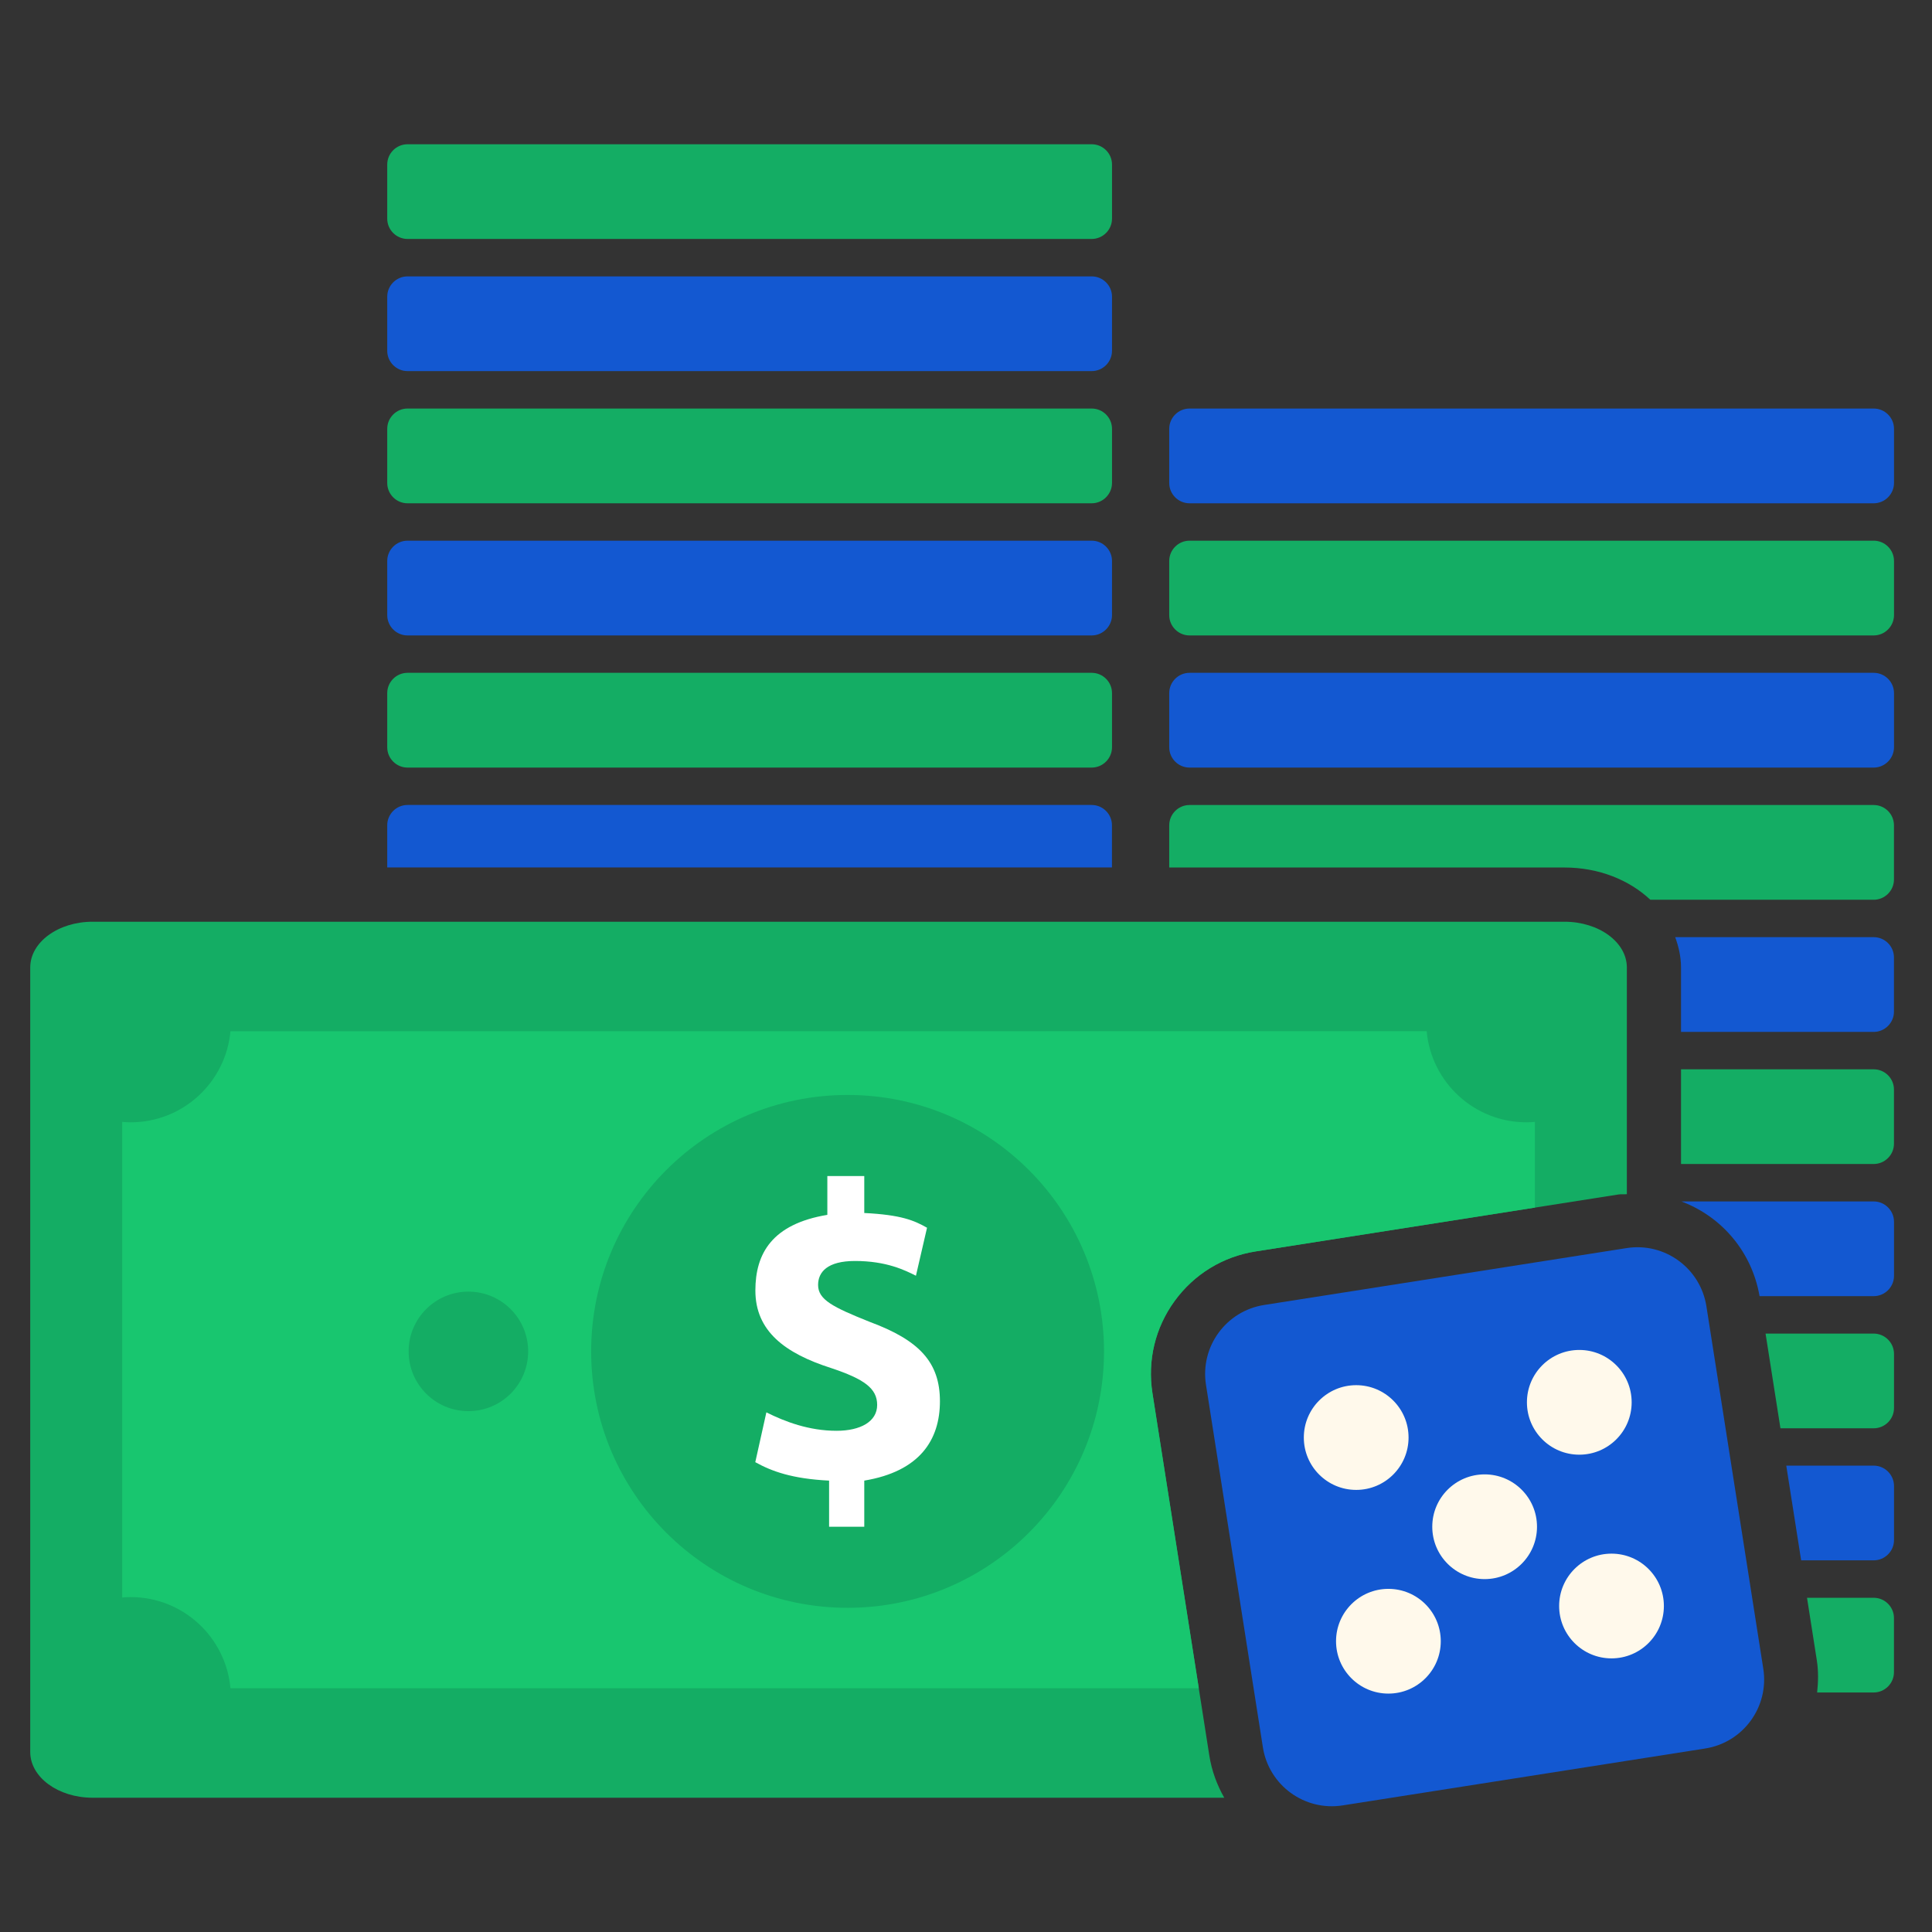 <?xml version="1.0" encoding="utf-8"?>
<!-- Generator: Adobe Illustrator 24.2.3, SVG Export Plug-In . SVG Version: 6.00 Build 0)  -->
<svg version="1.1" id="Layer_1" xmlns="http://www.w3.org/2000/svg" xmlns:xlink="http://www.w3.org/1999/xlink" x="0px" y="0px"
	 viewBox="0 0 418 418" style="enable-background:new 0 0 418 418;" xml:space="preserve">
<rect x="0" y="0" width="418" height="418" fill="#333333" stroke="none"/>
<style type="text/css">
	.st0{fill:#0CAD64;}
	.st1{fill:#F29820;}
	.st2{fill:#1358D1;}
	.st3{fill:#FFF9EB;}
	.st4{fill:#033B7F;}
	.st5{fill:#FFFFFF;}
	.st6{fill:#F29821;}
	.st7{fill:#E5EFF7;}
	.st8{fill:#14AD64;}
	.st9{fill:#18C66F;}
	.st10{fill:#082243;}
	.st11{fill:none;stroke:#231F20;stroke-width:0.36;stroke-miterlimit:10;}
</style>
<g>
	<path class="st2" d="M236.19,80.29H88.17c-2.41,0-4.39-1.97-4.39-4.39V64.19c0-2.41,1.97-4.39,4.39-4.39h148.03
		c2.41,0,4.39,1.97,4.39,4.39v11.72C240.58,78.32,238.61,80.29,236.19,80.29z"/>
	<path class="st8" d="M236.19,108.89H88.17c-2.41,0-4.39-1.97-4.39-4.39V92.78c0-2.41,1.97-4.39,4.39-4.39h148.03
		c2.41,0,4.39,1.97,4.39,4.39v11.72C240.58,106.91,238.61,108.89,236.19,108.89z"/>
	<path class="st8" d="M236.19,51.7H88.17c-2.41,0-4.39-1.97-4.39-4.39V35.6c0-2.41,1.97-4.39,4.39-4.39h148.03
		c2.41,0,4.39,1.97,4.39,4.39v11.72C240.58,49.73,238.61,51.7,236.19,51.7z"/>
	<path class="st2" d="M236.19,137.48H88.17c-2.41,0-4.39-1.97-4.39-4.39v-11.72c0-2.41,1.97-4.39,4.39-4.39h148.03
		c2.41,0,4.39,1.97,4.39,4.39v11.72C240.58,135.5,238.61,137.48,236.19,137.48z"/>
	<path class="st8" d="M236.19,166.07H88.17c-2.41,0-4.39-1.97-4.39-4.39v-11.72c0-2.41,1.97-4.39,4.39-4.39h148.03
		c2.41,0,4.39,1.97,4.39,4.39v11.72C240.58,164.09,238.61,166.07,236.19,166.07z"/>
	<path class="st2" d="M405.39,108.89H257.36c-2.41,0-4.39-1.97-4.39-4.39V92.78c0-2.41,1.97-4.39,4.39-4.39h148.03
		c2.41,0,4.39,1.97,4.39,4.39v11.72C409.77,106.91,407.8,108.89,405.39,108.89z"/>
	<path class="st8" d="M405.39,137.48H257.36c-2.41,0-4.39-1.97-4.39-4.39v-11.72c0-2.41,1.97-4.39,4.39-4.39h148.03
		c2.41,0,4.39,1.97,4.39,4.39v11.72C409.77,135.5,407.8,137.48,405.39,137.48z"/>
	<path class="st2" d="M405.39,166.07H257.36c-2.41,0-4.39-1.97-4.39-4.39v-11.72c0-2.41,1.97-4.39,4.39-4.39h148.03
		c2.41,0,4.39,1.97,4.39,4.39v11.72C409.77,164.09,407.8,166.07,405.39,166.07z"/>
	<path class="st8" d="M405.39,174.17H257.36c-2.41,0-4.39,1.97-4.39,4.39v9.13h85.49c7.47,0,14.03,2.69,18.61,6.98h48.31
		c2.41,0,4.39-1.97,4.39-4.39v-11.72C409.77,176.14,407.8,174.17,405.39,174.17z"/>
	<path class="st2" d="M405.39,202.76h-42.95c0.75,2.07,1.26,4.24,1.26,6.56v13.94h41.68c2.41,0,4.39-1.97,4.39-4.39v-11.72
		C409.77,204.73,407.8,202.76,405.39,202.76z"/>
	<g>
		<path class="st8" d="M261.65,379.85l-12.31-78.43c-1.11-7.08,0.59-14.17,4.81-19.96c4.22-5.79,10.44-9.6,17.53-10.71l78.43-12.31
			c0.62-0.1,1.25-0.02,1.87-0.07v-49.05c0-5.47-6.05-9.9-13.51-9.9H20.05c-7.46,0-13.51,4.43-13.51,9.9v169.73
			c0,5.47,6.05,9.9,13.51,9.9h244.82C263.31,386.18,262.16,383.13,261.65,379.85z"/>
		<path class="st9" d="M249.34,301.42c-1.11-7.08,0.59-14.17,4.81-19.96c4.22-5.79,10.44-9.6,17.53-10.71l60.41-9.48v-18.54
			c-0.6,0.05-1.2,0.09-1.82,0.09c-11.32,0-20.6-8.66-21.6-19.72l-258.81,0.02c-1.01,11.04-10.29,19.7-21.6,19.7
			c-0.61,0-1.22-0.04-1.82-0.09v102.9c0.6-0.05,1.21-0.09,1.82-0.09c11.32,0,20.6,8.66,21.6,19.72h209.51L249.34,301.42z"/>
		<g>
			<circle class="st8" cx="101.34" cy="292.38" r="12.93"/>
		</g>
		<circle class="st8" cx="183.38" cy="292.38" r="55.48"/>
		<path class="st5" d="M179.38,330.32v-9.98c-7.99-0.4-12.38-2-15.97-3.99l2.4-10.78c3.99,2,9.19,3.99,15.18,3.99
			c5.19,0,8.79-2,8.79-5.59c0-3.59-2.8-5.59-9.98-7.99c-9.98-3.19-16.37-7.99-16.37-16.77c0-7.99,3.59-14.38,15.57-16.37v-8.39h7.99
			v7.99c7.99,0.4,10.78,1.6,13.58,3.19l-2.4,10.38c-2.4-1.2-6.39-3.19-13.18-3.19c-5.99,0-7.99,2.4-7.99,5.19
			c0,3.19,3.19,4.79,11.18,7.99c10.78,3.99,15.18,8.79,15.18,17.17c0,8.39-4.39,15.18-16.37,17.17v9.98H179.38L179.38,330.32z"/>
	</g>
	<g>
		<path class="st2" d="M351.93,270.03l-78.43,12.31c-8.24,1.29-13.87,9.02-12.58,17.26l12.31,78.43
			c1.29,8.24,9.02,13.87,17.26,12.58l78.43-12.31c8.24-1.29,13.87-9.02,12.58-17.26l-12.31-78.43
			C367.89,274.37,360.17,268.74,351.93,270.03z"/>
		<g>
			<ellipse class="st3" cx="293.42" cy="311.02" rx="11.33" ry="11.33"/>
			<ellipse class="st3" cx="341.69" cy="303.4" rx="11.33" ry="11.33"/>
			<ellipse class="st3" cx="321.21" cy="330.32" rx="11.33" ry="11.33"/>
			<ellipse class="st3" cx="300.39" cy="355.09" rx="11.33" ry="11.33"/>
			<ellipse class="st3" cx="348.66" cy="347.47" rx="11.33" ry="11.33"/>
		</g>
	</g>
	<path class="st2" d="M240.58,187.68v-9.13c0-2.41-1.97-4.39-4.39-4.39H88.17c-2.41,0-4.39,1.97-4.39,4.39v9.13H240.58z"/>
	<path class="st8" d="M405.39,231.35H363.7v20.49h41.68c2.41,0,4.39-1.97,4.39-4.39v-11.72
		C409.77,233.32,407.8,231.35,405.39,231.35z"/>
	<path class="st2" d="M405.39,259.94H363.8c8.89,3.38,15.27,11.06,16.89,20.49h24.7c2.41,0,4.39-1.98,4.39-4.39v-11.72
		C409.77,261.91,407.8,259.94,405.39,259.94z"/>
	<path class="st8" d="M405.39,288.53h-23.4l3.22,20.49h20.18c2.41,0,4.39-1.97,4.39-4.39v-11.72
		C409.77,290.51,407.8,288.53,405.39,288.53z"/>
	<path class="st2" d="M405.39,317.1h-18.92l3.22,20.49h15.7c2.41,0,4.39-1.97,4.39-4.39v-11.72
		C409.77,319.08,407.8,317.1,405.39,317.1z"/>
	<path class="st8" d="M405.39,345.69h-14.43l2.12,13.52c0.37,2.37,0.31,4.69,0.07,6.97h12.23c2.41,0,4.39-1.97,4.39-4.39v-11.72
		C409.77,347.67,407.8,345.69,405.39,345.69z"/>
</g>
</svg>
